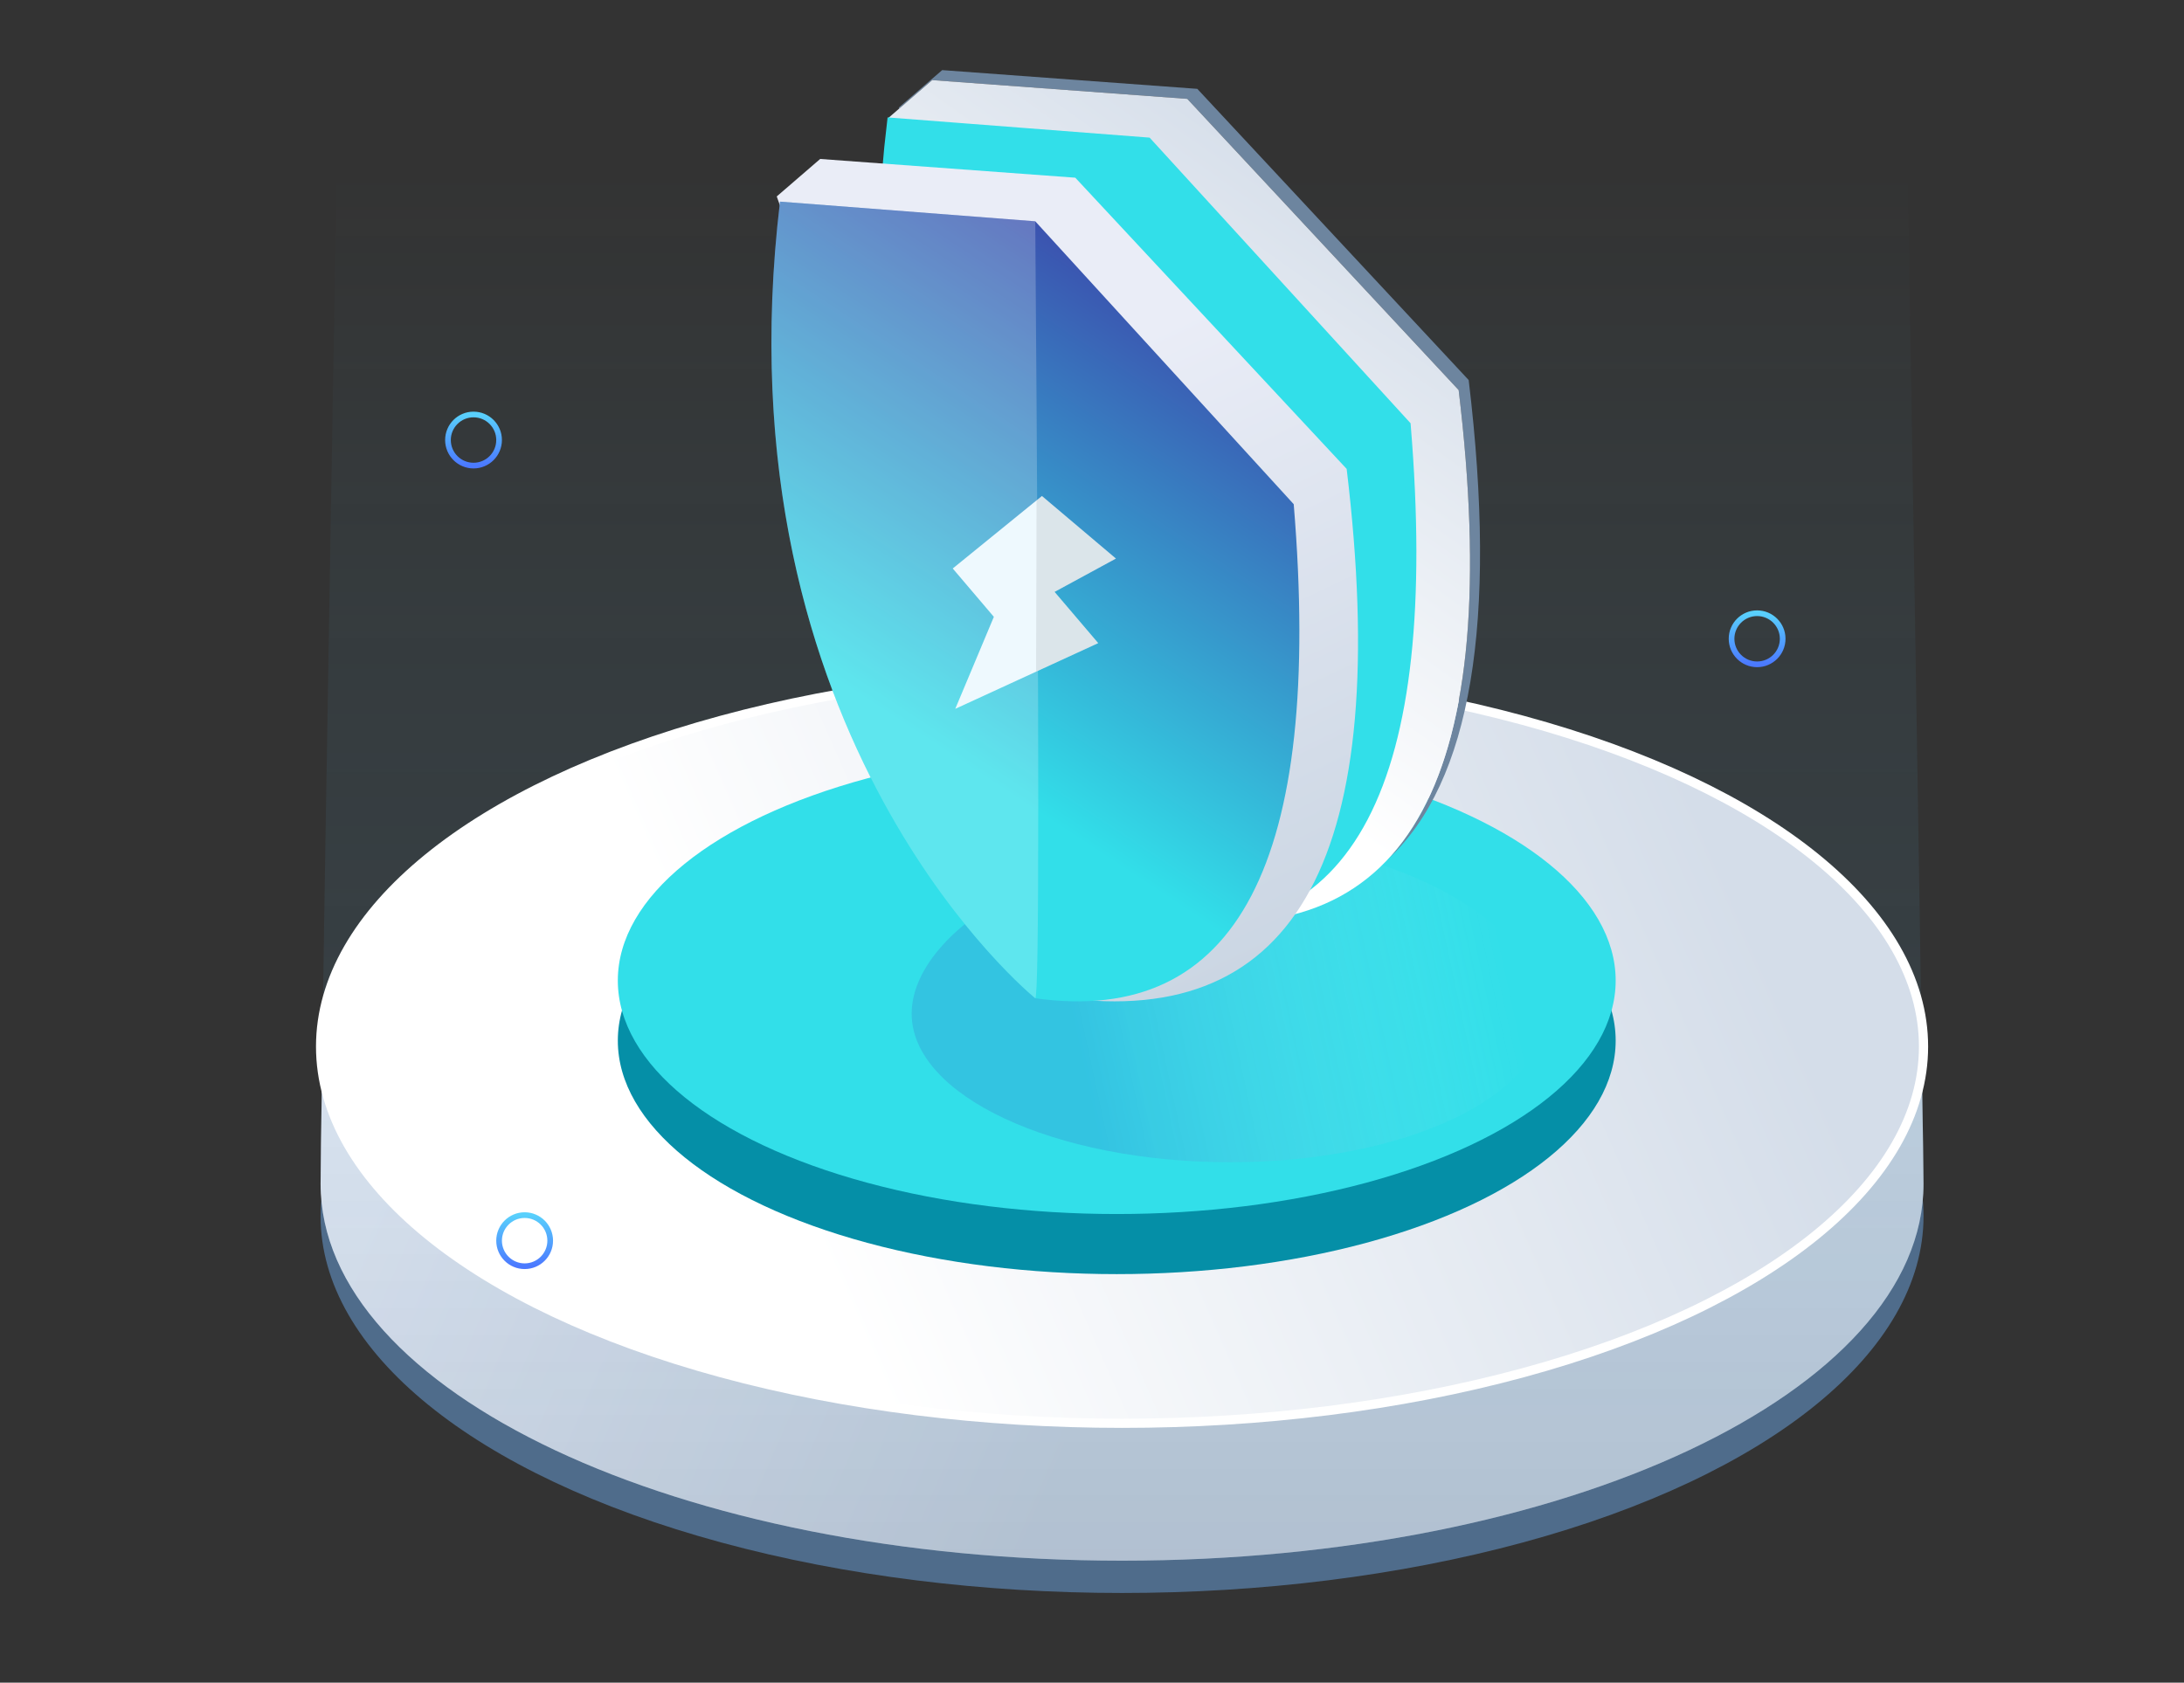 <?xml version="1.0" encoding="UTF-8"?>
<svg width="218px" height="168px" viewBox="0 0 218 168" version="1.1" xmlns="http://www.w3.org/2000/svg" xmlns:xlink="http://www.w3.org/1999/xlink">
    <rect x="0" y="0" width="218" height="168" fill="#333333" stroke="none"/>
    <!-- Generator: Sketch 56 (81588) - https://sketch.com -->
    <title>Group 65 Copy 7</title>
    <desc>Created with Sketch.</desc>
    <defs>
        <linearGradient x1="0%" y1="48.237%" x2="50%" y2="54.86%" id="linearGradient-1">
            <stop stop-color="#EAEDF7" offset="0%"></stop>
            <stop stop-color="#CBD6E3" offset="100%"></stop>
        </linearGradient>
        <linearGradient x1="50%" y1="9.417%" x2="50%" y2="100%" id="linearGradient-2">
            <stop stop-color="#59D0FC" stop-opacity="0" offset="0%"></stop>
            <stop stop-color="#4F6C8B" offset="100%"></stop>
        </linearGradient>
        <linearGradient x1="25.991%" y1="54.021%" x2="91.036%" y2="40.471%" id="linearGradient-3">
            <stop stop-color="#FFFFFF" offset="0%"></stop>
            <stop stop-color="#D4DDE9" offset="100%"></stop>
        </linearGradient>
        <linearGradient x1="95.241%" y1="51.586%" x2="25.524%" y2="59.186%" id="linearGradient-4">
            <stop stop-color="#FFFFFF" stop-opacity="0" offset="0%"></stop>
            <stop stop-color="#3769C9" stop-opacity="0.589" offset="100%"></stop>
        </linearGradient>
        <linearGradient x1="50%" y1="0%" x2="50%" y2="100%" id="linearGradient-5">
            <stop stop-color="#59D0FC" offset="0%"></stop>
            <stop stop-color="#4B79FF" offset="100%"></stop>
        </linearGradient>
        <linearGradient x1="50%" y1="0%" x2="50%" y2="100%" id="linearGradient-6">
            <stop stop-color="#4B79FF" offset="0%"></stop>
            <stop stop-color="#59D0FC" stop-opacity="0" offset="100%"></stop>
        </linearGradient>
        <linearGradient x1="38.574%" y1="68.299%" x2="69.53%" y2="6.635%" id="linearGradient-7">
            <stop stop-color="#FFFFFF" offset="0%"></stop>
            <stop stop-color="#D4DDE9" offset="100%"></stop>
        </linearGradient>
        <linearGradient x1="26.204%" y1="31.234%" x2="50%" y2="101.738%" id="linearGradient-8">
            <stop stop-color="#EAEDF7" offset="0%"></stop>
            <stop stop-color="#CBD6E3" offset="100%"></stop>
        </linearGradient>
        <linearGradient x1="39.542%" y1="67.381%" x2="67.875%" y2="8.811%" id="linearGradient-9">
            <stop stop-color="#32DFE9" offset="0%"></stop>
            <stop stop-color="#3B50AE" offset="100%"></stop>
        </linearGradient>
    </defs>
    <g id="1" stroke="none" stroke-width="1" fill="none" fill-rule="evenodd">
        <g id="1首页-copy" transform="translate(-1209, -3041)">
            <g id="Group-71" transform="translate(462, 2868)">
                <g id="Group-66" transform="translate(779, 176)">
                    <g id="Group-91" transform="translate(0, 0.238)">
                        <ellipse id="Oval-Copy-24" fill="#4F6C8B" fill-rule="nonzero" cx="80" cy="118.192" rx="80" ry="37.616"></ellipse>
                        <path d="M0.152,103.53 C2.719,123.216 37.487,138.808 80,138.808 C122.445,138.808 157.169,123.266 159.835,103.625 C159.945,110.048 160,113.829 160,114.967 C160,135.742 124.183,152.583 80,152.583 C35.817,152.583 0,135.742 0,114.967 C0,113.369 0.051,109.557 0.152,103.53 L0.152,103.53 Z" id="Shape" fill="url(#linearGradient-1)" fill-rule="nonzero"></path>
                        <path d="M80,152.583 C124.183,152.583 160,135.742 160,114.967 C160,111.194 159.397,72.871 158.19,0 L1.763,5.102 C0.588,72.904 0,109.525 0,114.967 C0,135.742 35.817,152.583 80,152.583 Z" id="Oval-Copy-15" fill="url(#linearGradient-2)" fill-rule="nonzero" opacity="0.205"></path>
                        <ellipse id="Oval" fill="url(#linearGradient-3)" fill-rule="nonzero" cx="80" cy="101.192" rx="80" ry="37.616"></ellipse>
                        <ellipse id="Oval-Copy-18" stroke="#FFFFFF" stroke-width="0.917" cx="80" cy="101.251" rx="80" ry="37.616"></ellipse>
                        <ellipse id="Oval-Copy-14" fill="#058FA7" fill-rule="nonzero" cx="79.47" cy="100.662" rx="49.801" ry="23.311"></ellipse>
                        <ellipse id="Oval-Copy-35" fill="#32DFE9" fill-rule="nonzero" cx="79.47" cy="94.662" rx="49.801" ry="23.311"></ellipse>
                        <path d="M90.788,112.802 C108.344,112.802 122.207,106.16 122.207,97.967 C122.207,89.775 108.344,80.762 90.788,80.762 C73.232,80.762 59,89.775 59,97.967 C59,106.16 73.232,112.802 90.788,112.802 Z" id="Oval-Copy-16" fill-opacity="0.4" fill="url(#linearGradient-4)" fill-rule="nonzero"></path>
                    </g>
                    <g id="Group-90" transform="translate(12.715, 38.384)" stroke-width="0.567">
                        <circle id="椭圆形" stroke="url(#linearGradient-5)" cx="130.675" cy="22.393" r="2.551"></circle>
                        <circle id="椭圆形复制" stroke="url(#linearGradient-5)" cx="7.653" cy="82.487" r="2.551"></circle>
                        <circle id="椭圆形复制-2" stroke="url(#linearGradient-5)" cx="2.551" cy="2.551" r="2.551"></circle>
                        <path d="M130.675,24.945 L130.675,53.349" id="直线" stroke="url(#linearGradient-6)" stroke-linecap="square"></path>
                        <path d="M7.653,85.038 L7.653,113.443" id="直线复制" stroke="url(#linearGradient-6)" stroke-linecap="square"></path>
                        <path d="M2.551,5.102 L2.551,33.507" id="直线复制-2" stroke="url(#linearGradient-6)" stroke-linecap="square"></path>
                    </g>
                    <g id="Group-89" transform="translate(45, 4)">
                        <path d="M61.577,78.748 C69.044,70.73 71.384,55.129 68.599,31.946 L41.511,2.871 L16.047,1 L12.748,3.847 C12.736,3.812 12.723,3.777 12.711,3.742 L17.047,-1.20792265e-13 L42.511,1.871 L69.599,30.946 C72.505,55.134 69.831,71.068 61.577,78.748 Z" id="Combined-Shape" fill="#6D859F" fill-rule="nonzero"></path>
                        <path d="M11.711,4.742 L16.047,1 L41.511,2.871 L68.599,31.946 C73.219,70.397 63.738,87.989 40.155,84.723 C40.155,84.723 30.674,58.063 11.711,4.742 Z" id="路径-73备份-copy-2" fill="url(#linearGradient-7)" fill-rule="nonzero"></path>
                        <path d="M37.515,7.224 L63.314,35.469 C66.263,71.169 57.663,87.612 37.515,84.798 C37.515,84.798 5.599,59.022 12.036,5.259 C12.036,5.259 20.529,5.914 37.515,7.224 Z" id="路径-72备份" stroke="#32DFE9" fill="#32DFE9" fill-rule="nonzero"></path>
                        <path d="M0.532,12.613 L4.868,8.871 L30.332,10.742 L57.42,39.817 C62.04,78.268 52.559,95.86 28.976,92.594 C28.976,92.594 19.495,65.934 0.532,12.613 Z" id="路径-73" fill="url(#linearGradient-8)" fill-rule="nonzero"></path>
                        <path d="M26.336,15.095 L52.135,43.34 C55.084,79.04 46.484,95.483 26.336,92.67 C26.336,92.67 -5.579,66.894 0.857,13.13 C0.857,13.13 9.35,13.785 26.336,15.095 Z" id="路径-72" fill="url(#linearGradient-9)" fill-rule="nonzero"></path>
                        <path d="M26.336,15.095 C26.735,66.867 26.735,92.725 26.336,92.67 C26.336,92.67 26.302,92.641 26.235,92.585 C24.27,90.937 -5.367,65.118 0.857,13.13 C0.857,13.13 9.35,13.785 26.336,15.095 Z" id="路径-72-copy-2" fill-opacity="0.217" fill="#FFFFFF" fill-rule="nonzero"></path>
                        <g id="闪电" transform="translate(18.099, 42.521)">
                            <g id="路径">
                                <g id="path-9-link"></g>
                                <g id="path-9-link" fill-rule="nonzero">
                                    <polyline id="path-9" fill="#EEF9FE" points="16.291 6.248 10.167 9.574 14.523 14.69 0.252 21.251 4.105 12.065 0 7.238 8.903 1.01962883e-12"></polyline>
                                    <polyline id="path-9-copy" fill-opacity="0.082" fill="#000000" points="16.291 6.248 10.167 9.574 14.523 14.69 8.321 17.542 8.367 0.436 8.903 1.01962883e-12"></polyline>
                                </g>
                            </g>
                        </g>
                    </g>
                </g>
            </g>
        </g>
    </g>
</svg>